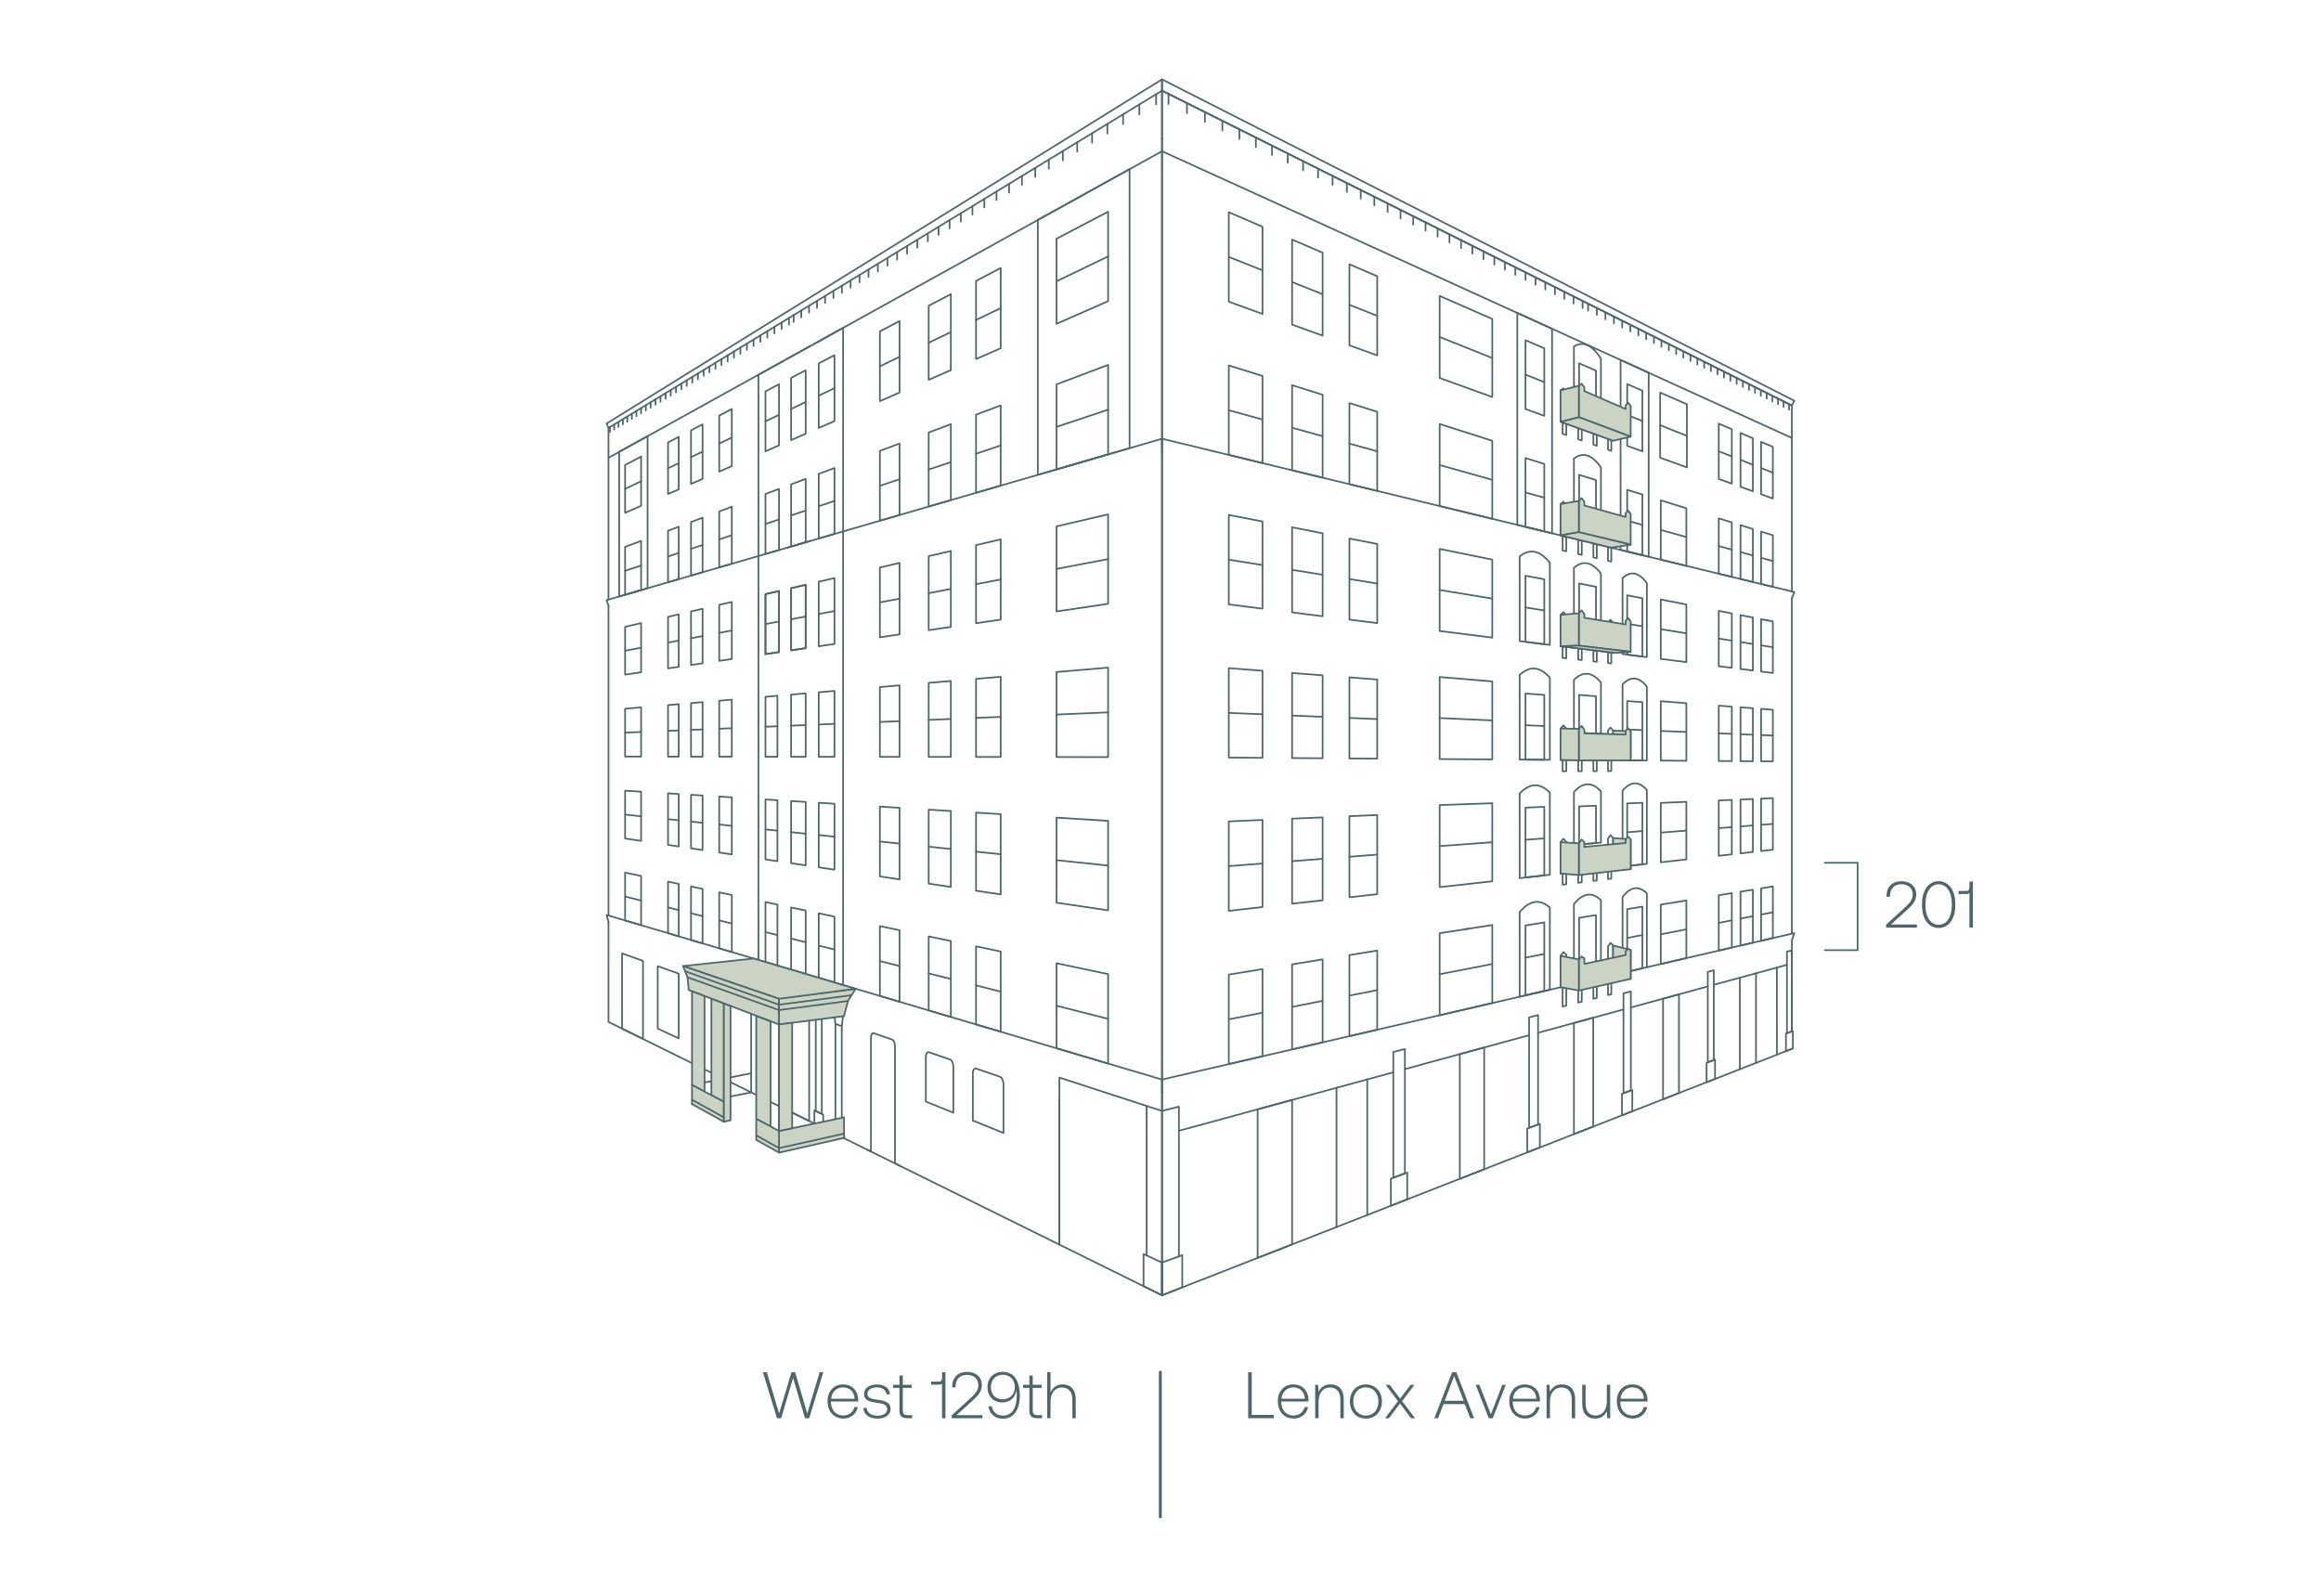 <?xml version="1.0" encoding="UTF-8"?>
<svg id="Layer_1" data-name="Layer 1" xmlns="http://www.w3.org/2000/svg" viewBox="0 0 400 275">
  <defs>
    <style>
      .cls-1, .cls-2 {
        stroke-width: .29px;
      }

      .cls-1, .cls-2, .cls-3 {
        stroke: #4e6669;
        stroke-linecap: round;
        stroke-linejoin: round;
      }

      .cls-1, .cls-3 {
        fill: none;
      }

      .cls-2 {
        fill: #cad3c4;
      }

      .cls-3 {
        stroke-width: .5px;
      }

      .cls-4 {
        fill: #4e6669;
        stroke-width: 0px;
      }
    </style>
  </defs>
  <g>
    <path class="cls-4" d="M215.11,244.4v-7.94h.61v7.37h3.8v.57h-4.41Z"/>
    <path class="cls-4" d="M220.21,241.48c0-1.7,1.08-2.9,2.65-2.9s2.6,1,2.65,2.71c0,.07-.01.16-.01.24h-4.69v.1c.02,1.34.83,2.31,2.11,2.31.94,0,1.7-.56,1.93-1.45h.59c-.25,1.16-1.21,1.97-2.47,1.97-1.63,0-2.75-1.18-2.75-2.98ZM224.89,241.04c-.09-1.26-.9-1.95-2.02-1.95-1.05,0-1.93.78-2.02,1.95h4.04Z"/>
    <path class="cls-4" d="M231.58,241.18v3.22h-.58v-3.2c0-1.36-.67-2.09-1.78-2.09-1.22,0-1.98.95-1.98,2.45v2.83h-.58v-5.75h.5l.09,1.22c.33-.75,1.01-1.29,2.06-1.29,1.3,0,2.27.78,2.27,2.6Z"/>
    <path class="cls-4" d="M232.64,241.52c0-1.73,1.13-2.94,2.75-2.94s2.77,1.2,2.77,2.94-1.15,2.95-2.77,2.95-2.75-1.2-2.75-2.95ZM237.56,241.52c0-1.42-.88-2.43-2.17-2.43s-2.17,1.01-2.17,2.43.88,2.43,2.17,2.43,2.17-1,2.17-2.43Z"/>
    <path class="cls-4" d="M240.93,241.46l-2.12-2.81h.69l1.79,2.38,1.81-2.38h.66l-2.12,2.81,2.23,2.94h-.7l-1.9-2.53-1.9,2.53h-.67l2.23-2.94Z"/>
    <path class="cls-4" d="M247.2,244.4l3.07-7.94h.71l3.06,7.94h-.66l-.95-2.43h-3.65l-.95,2.43h-.63ZM248.96,241.4h3.29l-1.64-4.26-1.64,4.26Z"/>
    <path class="cls-4" d="M254.34,238.65h.62l1.98,5.08,1.97-5.08h.6l-2.25,5.75h-.69l-2.25-5.75Z"/>
    <path class="cls-4" d="M260.1,241.48c0-1.7,1.08-2.9,2.65-2.9s2.6,1,2.65,2.71c0,.07-.01.16-.01.24h-4.69v.1c.02,1.34.83,2.31,2.11,2.31.94,0,1.7-.56,1.93-1.45h.59c-.25,1.16-1.21,1.97-2.47,1.97-1.63,0-2.75-1.18-2.75-2.98ZM264.78,241.04c-.09-1.26-.9-1.95-2.02-1.95-1.05,0-1.93.78-2.02,1.95h4.04Z"/>
    <path class="cls-4" d="M271.46,241.18v3.22h-.58v-3.2c0-1.36-.67-2.09-1.78-2.09-1.22,0-1.98.95-1.98,2.45v2.83h-.58v-5.75h.5l.09,1.22c.33-.75,1.01-1.29,2.06-1.29,1.3,0,2.27.78,2.27,2.6Z"/>
    <path class="cls-4" d="M276.92,238.65h.58v5.75h-.51l-.08-1.21c-.33.74-1,1.28-2.02,1.28-1.27,0-2.21-.79-2.21-2.6v-3.22h.58v3.19c0,1.37.66,2.1,1.72,2.1,1.19,0,1.94-.95,1.94-2.46v-2.82Z"/>
    <path class="cls-4" d="M278.64,241.48c0-1.7,1.08-2.9,2.65-2.9s2.6,1,2.65,2.71c0,.07-.01.16-.01.24h-4.69v.1c.02,1.34.83,2.31,2.11,2.31.94,0,1.7-.56,1.93-1.45h.59c-.25,1.16-1.21,1.97-2.47,1.97-1.63,0-2.75-1.18-2.75-2.98ZM283.32,241.04c-.09-1.26-.9-1.95-2.02-1.95-1.05,0-1.93.78-2.02,1.95h4.04Z"/>
  </g>
  <g>
    <path class="cls-4" d="M131.5,236.46h.65l2.12,7.13,2.14-7.13h.62l2.09,7.13,2.14-7.13h.63l-2.43,7.94h-.73l-2.05-6.93-2.05,6.93h-.73l-2.42-7.94Z"/>
    <path class="cls-4" d="M142.61,241.48c0-1.7,1.08-2.9,2.65-2.9s2.6,1,2.65,2.71c0,.07-.01.16-.01.24h-4.69v.1c.02,1.34.83,2.31,2.11,2.31.94,0,1.7-.56,1.93-1.45h.59c-.25,1.16-1.21,1.97-2.47,1.97-1.63,0-2.75-1.18-2.75-2.98ZM147.29,241.04c-.09-1.26-.9-1.95-2.02-1.95-1.05,0-1.93.78-2.02,1.95h4.04Z"/>
    <path class="cls-4" d="M149.38,242.63c.05.83.76,1.34,1.86,1.34.94,0,1.66-.43,1.66-1.11,0-.85-.78-.97-1.75-1.11-1.18-.16-2.24-.37-2.24-1.53,0-.99.92-1.64,2.2-1.63,1.25,0,2.17.57,2.27,1.69h-.59c-.1-.75-.76-1.19-1.68-1.19-.98,0-1.62.43-1.62,1.09,0,.8.79.91,1.69,1.03,1.24.17,2.3.41,2.3,1.62,0,1.02-1,1.64-2.23,1.64-1.44,0-2.4-.65-2.45-1.84h.59Z"/>
    <path class="cls-4" d="M155.01,239.18h-1.09v-.53h1.09v-1.61h.58v1.61h1.55v.53h-1.55v3.87c0,.59.21.82.82.82h.79v.53h-.84c-.97,0-1.35-.42-1.35-1.34v-3.88Z"/>
    <path class="cls-4" d="M162.36,236.46h.58v7.94h-.59v-5.97c-.1.12-.27.19-.51.19h-1.36v-.53h1.36c.35,0,.52-.25.52-.61v-1.01Z"/>
    <path class="cls-4" d="M164.02,243.89l3.08-2.8c.75-.68,1.51-1.37,1.51-2.37,0-1.12-.77-1.79-1.97-1.79s-1.95.76-1.95,2v.16h-.59v-.19c0-1.5,1-2.49,2.54-2.49s2.57.9,2.57,2.29c0,1.2-.82,1.96-1.73,2.79l-2.64,2.38h4.48v.54h-5.29v-.51Z"/>
    <path class="cls-4" d="M170.33,242.36h.59c.19.92.82,1.59,1.94,1.59,1.6,0,2.37-1.45,2.37-3.41,0-.35-.03-.67-.11-1.02.01.09.01.19-.02.31-.2,1.1-1.1,1.85-2.35,1.85-1.55,0-2.57-1.04-2.57-2.63s1.07-2.64,2.64-2.64c1.1,0,1.89.51,2.36,1.35.36.7.58,1.67.58,2.69,0,2.38-1.01,4.04-2.91,4.04-1.42,0-2.31-.87-2.51-2.11ZM174.89,239.02c0-1.25-.83-2.11-2.06-2.11s-2.06.87-2.06,2.12.77,2.11,2.02,2.11,2.11-.87,2.11-2.12Z"/>
    <path class="cls-4" d="M177.4,239.18h-1.09v-.53h1.09v-1.61h.58v1.61h1.55v.53h-1.55v3.87c0,.59.21.82.82.82h.79v.53h-.84c-.97,0-1.35-.42-1.35-1.34v-3.88Z"/>
    <path class="cls-4" d="M185.39,241.18v3.22h-.58v-3.2c0-1.36-.68-2.09-1.78-2.09-1.22,0-1.98.95-1.98,2.45v2.83h-.58v-7.94h.58v3.55c.33-.83,1-1.43,2.07-1.43,1.3,0,2.27.78,2.27,2.6Z"/>
  </g>
  <line class="cls-3" x1="199.97" y1="236.46" x2="199.97" y2="261.4"/>
  <g>
    <g>
      <line class="cls-1" x1="197.61" y1="194.75" x2="197.61" y2="216.36"/>
      <polygon class="cls-1" points="197.08 221.65 200.26 223.22 200.26 217.58 197.08 216.11 197.08 221.65"/>
      <polygon class="cls-1" points="104.54 72.99 104.87 73.75 200.26 15.62 200.26 13.68 104.54 72.99"/>
      <line class="cls-1" x1="104.87" y1="77.8" x2="104.87" y2="73.75"/>
      <polyline class="cls-1" points="200.26 23.85 200.26 26.06 104.87 78.89 104.87 77.8"/>
      <polyline class="cls-1" points="104.87 104.41 104.54 103.42 200.26 75.61 200.26 77.82"/>
      <polyline class="cls-1" points="117.04 182.12 200.26 223.22 200.26 26.06"/>
      <line class="cls-1" x1="116.05" y1="181.63" x2="117.04" y2="182.12"/>
      <polyline class="cls-1" points="104.87 158.86 104.87 176.11 116.05 181.63"/>
      <line class="cls-1" x1="104.87" y1="104.41" x2="104.87" y2="157.77"/>
      <line class="cls-1" x1="104.87" y1="78.89" x2="104.87" y2="103.32"/>
      <polygon class="cls-1" points="110.49 87.17 107.73 88.37 107.73 80.13 110.49 78.68 110.49 87.17"/>
      <polygon class="cls-1" points="110.49 101.69 107.73 102.49 107.73 94.25 110.49 93.21 110.49 101.69"/>
      <polygon class="cls-1" points="190.97 51.9 182.08 55.8 182.08 41.14 190.97 36.48 190.97 51.9"/>
      <polygon class="cls-1" points="190.97 78.31 182.08 80.89 182.08 66.24 190.97 62.88 190.97 78.31"/>
      <polygon class="cls-1" points="110.49 115.86 107.73 116.26 107.73 108.02 110.49 107.38 110.49 115.86"/>
      <g>
        <polygon class="cls-1" points="116.97 84.33 115.13 85.13 115.13 76.25 116.97 75.28 116.97 84.33"/>
        <polygon class="cls-1" points="116.97 99.81 115.13 100.34 115.13 91.46 116.97 90.77 116.97 99.81"/>
      </g>
      <g>
        <polygon class="cls-1" points="121.08 82.53 119.09 83.4 119.09 74.17 121.08 73.13 121.08 82.53"/>
        <polygon class="cls-1" points="121.08 98.62 119.09 99.19 119.09 89.97 121.08 89.22 121.08 98.62"/>
      </g>
      <polygon class="cls-1" points="126.12 80.32 123.95 81.27 123.95 71.62 126.12 70.49 126.12 80.32"/>
      <polygon class="cls-1" points="126.12 97.15 123.95 97.78 123.95 88.14 126.12 87.32 126.12 97.15"/>
      <polygon class="cls-1" points="110.49 130.39 107.73 130.38 107.73 122.14 110.49 121.9 110.49 130.39"/>
      <polygon class="cls-1" points="110.49 144.91 107.73 144.5 107.73 136.26 110.49 136.43 110.49 144.91"/>
      <polygon class="cls-1" points="110.49 159.44 107.73 158.62 107.73 150.38 110.49 150.95 110.49 159.44"/>
      <polygon class="cls-1" points="190.97 104.06 182.08 105.37 182.08 90.71 190.97 88.64 190.97 104.06"/>
      <polygon class="cls-1" points="190.97 130.47 182.08 130.46 182.08 115.81 190.97 115.05 190.97 130.47"/>
      <polygon class="cls-1" points="190.97 156.88 182.08 155.56 182.08 140.9 190.97 141.46 190.97 156.88"/>
      <polygon class="cls-1" points="190.97 183.29 182.08 180.65 182.08 166 190.97 167.87 190.97 183.29"/>
      <g>
        <polyline class="cls-1" points="145.3 169.75 145.3 56.5 140.28 59.28"/>
        <polygon class="cls-1" points="141.1 73.75 143.81 72.57 143.81 61.21 141.1 62.63 141.1 73.75"/>
        <polygon class="cls-1" points="141.1 92.8 143.81 92.01 143.81 80.65 141.1 81.67 141.1 92.8"/>
      </g>
      <g>
        <line class="cls-1" x1="135.58" y1="94.4" x2="139.65" y2="93.22"/>
        <line class="cls-1" x1="139.65" y1="59.63" x2="135.58" y2="61.88"/>
        <polygon class="cls-1" points="136.34 75.84 138.85 74.74 138.85 63.81 136.34 65.12 136.34 75.84"/>
        <polygon class="cls-1" points="136.34 94.18 138.85 93.45 138.85 82.52 136.34 83.47 136.34 94.18"/>
      </g>
      <g>
        <polyline class="cls-1" points="134.99 62.21 130.71 64.58 130.71 165.43"/>
        <polygon class="cls-1" points="131.92 77.78 134.25 76.75 134.25 66.22 131.92 67.44 131.92 77.78"/>
        <polygon class="cls-1" points="131.92 95.47 134.25 94.79 134.25 84.26 131.92 85.13 131.92 95.47"/>
      </g>
      <g>
        <polygon class="cls-1" points="168.21 61.87 172.46 60.01 172.46 46.18 168.21 48.41 168.21 61.87"/>
        <polygon class="cls-1" points="168.21 84.92 172.46 83.68 172.46 69.86 168.21 71.46 168.21 84.92"/>
      </g>
      <g>
        <polygon class="cls-1" points="160.05 65.45 163.87 63.78 163.87 50.69 160.05 52.69 160.05 65.45"/>
        <polygon class="cls-1" points="160.05 87.29 163.87 86.18 163.87 73.1 160.05 74.53 160.05 87.29"/>
      </g>
      <g>
        <polygon class="cls-1" points="151.64 69.13 155.03 67.65 155.03 55.33 151.64 57.1 151.64 69.13"/>
        <polygon class="cls-1" points="151.64 89.74 155.03 88.75 155.03 76.43 151.64 77.7 151.64 89.74"/>
      </g>
      <polyline class="cls-1" points="104.87 158.86 104.54 157.68 200.26 186.04 200.26 188.25"/>
      <g>
        <polygon class="cls-1" points="116.97 145.88 115.13 145.6 115.13 136.72 116.97 136.83 116.97 145.88"/>
        <polygon class="cls-1" points="116.97 161.36 115.13 160.81 115.13 151.93 116.97 152.32 116.97 161.36"/>
      </g>
      <g>
        <polygon class="cls-1" points="121.08 146.49 119.09 146.19 119.09 136.97 121.08 137.09 121.08 146.49"/>
        <polygon class="cls-1" points="121.08 162.58 119.09 161.99 119.09 152.76 121.08 153.18 121.08 162.58"/>
      </g>
      <polygon class="cls-1" points="126.12 147.24 123.95 146.91 123.95 137.27 126.12 137.41 126.12 147.24"/>
      <polygon class="cls-1" points="126.12 164.07 123.95 163.43 123.95 153.78 126.12 154.24 126.12 164.07"/>
      <polygon class="cls-1" points="116.97 130.39 115.13 130.39 115.13 121.51 116.97 121.35 116.97 130.39"/>
      <polygon class="cls-1" points="121.08 130.4 119.09 130.4 119.09 121.17 121.08 121 121.08 130.4"/>
      <polygon class="cls-1" points="126.12 130.4 123.95 130.4 123.95 120.76 126.12 120.57 126.12 130.4"/>
      <polygon class="cls-1" points="116.97 114.91 115.13 115.18 115.13 106.3 116.97 105.87 116.97 114.91"/>
      <polygon class="cls-1" points="121.08 114.31 119.09 114.6 119.09 105.37 121.08 104.91 121.08 114.31"/>
      <polygon class="cls-1" points="126.12 113.57 123.95 113.89 123.95 104.24 126.12 103.74 126.12 113.57"/>
      <g>
        <polygon class="cls-1" points="168.21 153.5 172.46 154.13 172.46 140.3 168.21 140.04 168.21 153.5"/>
        <polygon class="cls-1" points="168.21 176.54 172.46 177.8 172.46 163.98 168.21 163.08 168.21 176.54"/>
      </g>
      <polygon class="cls-1" points="160.05 152.28 163.87 152.85 163.87 139.76 160.05 139.53 160.05 152.28"/>
      <polygon class="cls-1" points="160.05 174.13 163.87 175.26 163.87 162.17 160.05 161.37 160.05 174.13"/>
      <polygon class="cls-1" points="151.64 151.03 155.03 151.54 155.03 139.21 151.64 139 151.64 151.03"/>
      <polygon class="cls-1" points="151.64 171.63 155.03 172.64 155.03 160.31 151.64 159.6 151.64 171.63"/>
      <polygon class="cls-1" points="168.21 130.45 172.46 130.45 172.46 116.63 168.21 116.99 168.21 130.45"/>
      <polygon class="cls-1" points="160.05 130.44 163.87 130.44 163.87 117.36 160.05 117.68 160.05 130.44"/>
      <polygon class="cls-1" points="151.64 130.43 155.03 130.43 155.03 118.11 151.64 118.4 151.64 130.43"/>
      <polygon class="cls-1" points="168.21 107.4 172.46 106.78 172.46 92.95 168.21 93.94 168.21 107.4"/>
      <polygon class="cls-1" points="160.05 108.6 163.87 108.04 163.87 94.95 160.05 95.84 160.05 108.6"/>
      <polygon class="cls-1" points="151.64 109.83 155.03 109.33 155.03 97.01 151.64 97.8 151.64 109.83"/>
      <polygon class="cls-1" points="141.1 168.51 143.81 169.31 143.81 157.96 141.1 157.39 141.1 168.51"/>
      <polygon class="cls-1" points="131.92 165.79 133.98 166.4 133.98 155.89 131.92 155.46 131.92 165.79"/>
      <polygon class="cls-1" points="136.34 167.1 138.85 167.84 138.85 156.91 136.34 156.39 136.34 167.1"/>
      <polygon class="cls-1" points="141.1 130.42 143.81 130.42 143.81 119.07 141.1 119.3 141.1 130.42"/>
      <polygon class="cls-1" points="131.92 130.41 133.98 130.41 133.98 119.9 131.92 120.08 131.92 130.41"/>
      <polygon class="cls-1" points="141.1 149.47 143.81 149.87 143.81 138.51 141.1 138.34 141.1 149.47"/>
      <polygon class="cls-1" points="136.34 148.76 138.85 149.13 138.85 138.2 136.34 138.04 136.34 148.76"/>
      <polygon class="cls-1" points="131.92 148.1 133.98 148.41 133.98 137.9 131.92 137.77 131.92 148.1"/>
      <polygon class="cls-1" points="141.1 111.37 143.81 110.98 143.81 99.62 141.1 100.25 141.1 111.37"/>
      <g>
        <polygon class="cls-1" points="136.34 112.07 138.85 111.7 138.85 100.78 136.34 101.36 136.34 112.07"/>
        <polygon class="cls-1" points="136.34 112.07 138.85 111.7 138.85 100.78 136.34 101.36 136.34 112.07"/>
      </g>
      <g>
        <polygon class="cls-1" points="131.92 112.72 134.25 112.38 134.25 101.85 131.92 102.39 131.92 112.72"/>
        <polygon class="cls-1" points="131.92 112.72 134.25 112.38 134.25 101.85 131.92 102.39 131.92 112.72"/>
      </g>
      <polygon class="cls-1" points="136.34 130.41 138.85 130.42 138.85 119.49 136.34 119.7 136.34 130.41"/>
      <polyline class="cls-1" points="145.47 173.64 145.47 171.37 145.83 169.91"/>
      <polyline class="cls-1" points="182.57 214.48 182.57 185.7 197.61 190.59"/>
      <polyline class="cls-1" points="197.61 194.75 197.61 190.59 200.26 191.45"/>
      <line class="cls-1" x1="182.57" y1="214.48" x2="182.57" y2="189.52"/>
      <g>
        <line class="cls-1" x1="105.12" y1="73.59" x2="105.12" y2="74.46"/>
        <line class="cls-1" x1="105.85" y1="73.15" x2="105.85" y2="74.02"/>
        <line class="cls-1" x1="106.59" y1="72.7" x2="106.59" y2="73.58"/>
        <line class="cls-1" x1="107.35" y1="72.24" x2="107.35" y2="73.12"/>
        <line class="cls-1" x1="108.11" y1="71.77" x2="108.11" y2="72.67"/>
        <line class="cls-1" x1="108.89" y1="71.3" x2="108.89" y2="72.2"/>
        <line class="cls-1" x1="109.68" y1="70.82" x2="109.68" y2="71.72"/>
        <line class="cls-1" x1="110.48" y1="70.33" x2="110.48" y2="71.24"/>
        <line class="cls-1" x1="111.3" y1="69.83" x2="111.3" y2="70.75"/>
        <line class="cls-1" x1="112.13" y1="69.32" x2="112.13" y2="70.25"/>
        <line class="cls-1" x1="112.97" y1="68.81" x2="112.97" y2="69.75"/>
        <line class="cls-1" x1="113.83" y1="68.29" x2="113.83" y2="69.23"/>
        <line class="cls-1" x1="114.71" y1="67.75" x2="114.71" y2="68.71"/>
        <line class="cls-1" x1="115.59" y1="67.21" x2="115.59" y2="68.18"/>
        <line class="cls-1" x1="116.5" y1="66.66" x2="116.5" y2="67.63"/>
        <line class="cls-1" x1="117.42" y1="66.1" x2="117.42" y2="67.08"/>
        <line class="cls-1" x1="118.35" y1="65.53" x2="118.35" y2="66.52"/>
        <line class="cls-1" x1="119.31" y1="64.95" x2="119.31" y2="65.95"/>
        <line class="cls-1" x1="120.28" y1="64.36" x2="120.28" y2="65.37"/>
        <line class="cls-1" x1="121.27" y1="63.76" x2="121.27" y2="64.77"/>
        <line class="cls-1" x1="122.27" y1="63.14" x2="122.27" y2="64.17"/>
        <line class="cls-1" x1="123.3" y1="62.52" x2="123.3" y2="63.55"/>
        <line class="cls-1" x1="124.34" y1="61.88" x2="124.34" y2="62.93"/>
        <line class="cls-1" x1="125.4" y1="61.24" x2="125.4" y2="62.29"/>
        <line class="cls-1" x1="126.49" y1="60.57" x2="126.49" y2="61.64"/>
        <line class="cls-1" x1="127.59" y1="59.9" x2="127.59" y2="60.97"/>
        <line class="cls-1" x1="128.72" y1="59.21" x2="128.72" y2="60.3"/>
        <line class="cls-1" x1="129.87" y1="58.51" x2="129.87" y2="59.61"/>
        <line class="cls-1" x1="131.04" y1="57.8" x2="131.04" y2="58.91"/>
        <line class="cls-1" x1="132.24" y1="57.07" x2="132.24" y2="58.19"/>
        <line class="cls-1" x1="133.46" y1="56.33" x2="133.46" y2="57.46"/>
        <line class="cls-1" x1="134.7" y1="55.57" x2="134.7" y2="56.71"/>
        <line class="cls-1" x1="135.97" y1="54.8" x2="135.97" y2="55.95"/>
        <line class="cls-1" x1="145.1" y1="49.23" x2="145.1" y2="50.47"/>
        <line class="cls-1" x1="143.63" y1="50.13" x2="143.63" y2="51.35"/>
        <line class="cls-1" x1="142.2" y1="51" x2="142.2" y2="52.21"/>
        <line class="cls-1" x1="140.8" y1="51.85" x2="140.8" y2="53.05"/>
        <line class="cls-1" x1="139.43" y1="52.69" x2="139.43" y2="53.87"/>
        <line class="cls-1" x1="138.09" y1="53.51" x2="138.09" y2="54.68"/>
        <line class="cls-1" x1="136.78" y1="54.31" x2="136.78" y2="55.47"/>
        <line class="cls-1" x1="146.59" y1="48.32" x2="146.59" y2="49.57"/>
        <line class="cls-1" x1="148.13" y1="47.39" x2="148.13" y2="48.65"/>
        <line class="cls-1" x1="149.69" y1="46.44" x2="149.69" y2="47.71"/>
        <line class="cls-1" x1="151.29" y1="45.46" x2="151.29" y2="46.75"/>
        <line class="cls-1" x1="152.93" y1="44.46" x2="152.93" y2="45.77"/>
        <line class="cls-1" x1="154.61" y1="43.44" x2="154.61" y2="44.76"/>
        <line class="cls-1" x1="156.33" y1="42.39" x2="156.33" y2="43.73"/>
        <line class="cls-1" x1="158.09" y1="41.32" x2="158.09" y2="42.67"/>
        <line class="cls-1" x1="159.9" y1="40.22" x2="159.9" y2="41.59"/>
        <line class="cls-1" x1="161.75" y1="39.09" x2="161.75" y2="40.48"/>
        <line class="cls-1" x1="163.65" y1="37.93" x2="163.65" y2="39.34"/>
        <line class="cls-1" x1="165.59" y1="36.75" x2="165.59" y2="38.17"/>
        <line class="cls-1" x1="167.59" y1="35.53" x2="167.59" y2="36.97"/>
        <line class="cls-1" x1="169.64" y1="34.28" x2="169.64" y2="35.74"/>
        <line class="cls-1" x1="171.74" y1="33" x2="171.74" y2="34.48"/>
        <line class="cls-1" x1="173.9" y1="31.68" x2="173.9" y2="33.19"/>
        <line class="cls-1" x1="176.12" y1="30.33" x2="176.12" y2="31.85"/>
        <line class="cls-1" x1="178.41" y1="28.94" x2="178.41" y2="30.48"/>
        <line class="cls-1" x1="180.75" y1="27.51" x2="180.75" y2="29.08"/>
        <line class="cls-1" x1="183.17" y1="26.04" x2="183.17" y2="27.63"/>
        <line class="cls-1" x1="185.65" y1="24.52" x2="185.65" y2="26.14"/>
        <line class="cls-1" x1="188.21" y1="22.97" x2="188.21" y2="24.6"/>
        <line class="cls-1" x1="190.84" y1="21.36" x2="190.84" y2="23.02"/>
        <line class="cls-1" x1="193.55" y1="19.71" x2="193.55" y2="21.39"/>
        <line class="cls-1" x1="196.35" y1="18" x2="196.35" y2="19.72"/>
        <line class="cls-1" x1="199.24" y1="16.25" x2="199.24" y2="17.98"/>
      </g>
      <line class="cls-1" x1="110.49" y1="82.93" x2="107.73" y2="84.25"/>
      <line class="cls-1" x1="110.49" y1="97.45" x2="107.73" y2="98.37"/>
      <line class="cls-1" x1="190.97" y1="44.19" x2="182.08" y2="48.47"/>
      <line class="cls-1" x1="190.97" y1="70.6" x2="182.08" y2="73.56"/>
      <line class="cls-1" x1="116.97" y1="95.29" x2="115.13" y2="95.9"/>
      <line class="cls-1" x1="121.08" y1="93.92" x2="119.09" y2="94.58"/>
      <line class="cls-1" x1="126.12" y1="92.23" x2="123.95" y2="92.96"/>
      <line class="cls-1" x1="116.97" y1="110.39" x2="115.13" y2="110.74"/>
      <line class="cls-1" x1="121.08" y1="109.61" x2="119.09" y2="109.99"/>
      <line class="cls-1" x1="126.12" y1="108.65" x2="123.95" y2="109.07"/>
      <line class="cls-1" x1="134.25" y1="107.11" x2="131.92" y2="107.55"/>
      <line class="cls-1" x1="116.97" y1="125.87" x2="115.13" y2="125.95"/>
      <line class="cls-1" x1="121.08" y1="125.7" x2="119.09" y2="125.78"/>
      <line class="cls-1" x1="126.12" y1="125.49" x2="123.95" y2="125.58"/>
      <line class="cls-1" x1="116.97" y1="141.36" x2="115.13" y2="141.16"/>
      <line class="cls-1" x1="121.08" y1="141.79" x2="119.09" y2="141.58"/>
      <line class="cls-1" x1="126.12" y1="142.32" x2="123.95" y2="142.09"/>
      <line class="cls-1" x1="116.97" y1="156.84" x2="115.13" y2="156.37"/>
      <line class="cls-1" x1="121.08" y1="157.88" x2="119.09" y2="157.38"/>
      <line class="cls-1" x1="133.98" y1="125.16" x2="131.92" y2="125.24"/>
      <line class="cls-1" x1="133.98" y1="143.15" x2="131.92" y2="142.93"/>
      <line class="cls-1" x1="133.98" y1="161.15" x2="131.92" y2="160.62"/>
      <line class="cls-1" x1="138.85" y1="106.24" x2="136.34" y2="106.72"/>
      <line class="cls-1" x1="138.85" y1="124.95" x2="136.34" y2="125.06"/>
      <line class="cls-1" x1="138.85" y1="143.67" x2="136.34" y2="143.4"/>
      <line class="cls-1" x1="138.85" y1="162.38" x2="136.34" y2="161.74"/>
      <line class="cls-1" x1="143.81" y1="105.3" x2="141.1" y2="105.81"/>
      <line class="cls-1" x1="134.25" y1="89.52" x2="131.92" y2="90.3"/>
      <line class="cls-1" x1="138.85" y1="87.99" x2="136.34" y2="88.82"/>
      <line class="cls-1" x1="143.81" y1="86.33" x2="141.1" y2="87.24"/>
      <line class="cls-1" x1="134.25" y1="71.49" x2="131.92" y2="72.61"/>
      <line class="cls-1" x1="138.85" y1="69.27" x2="136.34" y2="70.48"/>
      <line class="cls-1" x1="143.81" y1="66.89" x2="141.1" y2="68.19"/>
      <line class="cls-1" x1="143.81" y1="124.74" x2="141.1" y2="124.86"/>
      <line class="cls-1" x1="143.81" y1="144.19" x2="141.1" y2="143.9"/>
      <line class="cls-1" x1="143.81" y1="163.63" x2="141.1" y2="162.95"/>
      <line class="cls-1" x1="116.97" y1="79.81" x2="115.13" y2="80.69"/>
      <line class="cls-1" x1="121.08" y1="77.83" x2="119.09" y2="78.78"/>
      <line class="cls-1" x1="126.12" y1="75.4" x2="123.95" y2="76.44"/>
      <line class="cls-1" x1="110.49" y1="111.62" x2="107.73" y2="112.14"/>
      <line class="cls-1" x1="110.49" y1="126.14" x2="107.73" y2="126.26"/>
      <line class="cls-1" x1="110.49" y1="140.67" x2="107.73" y2="140.38"/>
      <line class="cls-1" x1="110.49" y1="155.2" x2="107.73" y2="154.5"/>
      <line class="cls-1" x1="190.97" y1="96.35" x2="182.08" y2="98.04"/>
      <line class="cls-1" x1="190.97" y1="122.76" x2="182.08" y2="123.14"/>
      <line class="cls-1" x1="190.97" y1="149.17" x2="182.08" y2="148.23"/>
      <line class="cls-1" x1="190.97" y1="175.58" x2="182.08" y2="173.32"/>
      <line class="cls-1" x1="126.12" y1="159.15" x2="123.95" y2="158.61"/>
      <line class="cls-1" x1="155.03" y1="166.48" x2="151.64" y2="165.62"/>
      <line class="cls-1" x1="163.87" y1="168.71" x2="160.05" y2="167.75"/>
      <line class="cls-1" x1="172.46" y1="170.89" x2="168.21" y2="169.81"/>
      <line class="cls-1" x1="155.03" y1="145.37" x2="151.64" y2="145.02"/>
      <line class="cls-1" x1="163.87" y1="146.31" x2="160.05" y2="145.9"/>
      <line class="cls-1" x1="172.46" y1="147.21" x2="168.21" y2="146.77"/>
      <line class="cls-1" x1="155.03" y1="124.27" x2="151.64" y2="124.42"/>
      <line class="cls-1" x1="163.87" y1="123.9" x2="160.05" y2="124.06"/>
      <line class="cls-1" x1="172.46" y1="123.54" x2="168.21" y2="123.72"/>
      <line class="cls-1" x1="155.03" y1="103.17" x2="151.64" y2="103.81"/>
      <line class="cls-1" x1="155.03" y1="82.59" x2="151.64" y2="83.72"/>
      <line class="cls-1" x1="163.87" y1="79.64" x2="160.05" y2="80.91"/>
      <line class="cls-1" x1="172.46" y1="76.77" x2="168.21" y2="78.19"/>
      <line class="cls-1" x1="155.03" y1="61.49" x2="151.64" y2="63.12"/>
      <line class="cls-1" x1="163.87" y1="57.23" x2="160.05" y2="59.07"/>
      <line class="cls-1" x1="172.46" y1="53.1" x2="168.21" y2="55.14"/>
      <line class="cls-1" x1="163.87" y1="101.49" x2="160.05" y2="102.22"/>
      <line class="cls-1" x1="172.46" y1="99.86" x2="168.21" y2="100.67"/>
      <polygon class="cls-1" points="110.81 165.59 107.21 164.3 107.21 177.26 110.81 179.04 110.81 165.59"/>
      <polygon class="cls-1" points="116.97 167.79 113.35 166.5 113.35 177.26 116.97 178.94 116.97 167.79"/>
      <path class="cls-1" d="M139.45,193.18l-3.72-1.84v-19c0-.3.33-.44.74-.3l2.2.74c.43.14.78.51.78.83v19.57Z"/>
      <path class="cls-1" d="M149.47,198.13l.63.31v-19.61c0-.52.21-.86.46-.78l3.19,1.1c.27.09.49.6.49,1.13v20.2l.81.4"/>
      <path class="cls-1" d="M164.3,191.76v-7.94c0-.57-.25-1.12-.56-1.23l-3.65-1.26c-.29-.1-.53.27-.53.82v7.69l4.74,1.91Z"/>
      <path class="cls-1" d="M172.94,195.25v-8.39c0-.6-.28-1.19-.62-1.31l-4.07-1.4c-.33-.11-.59.27-.59.85v8.11l5.28,2.13Z"/>
      <g>
        <polyline class="cls-1" points="132.1 169.29 131.78 172.18 131.78 187.28 130.9 186.85 130.9 171.87 130.59 168.8"/>
        <polygon class="cls-1" points="131.99 189.5 130.69 188.86 130.69 186.76 131.99 187.37 131.99 189.5"/>
        <line class="cls-1" x1="130.9" y1="171.87" x2="131.78" y2="172.18"/>
      </g>
      <line class="cls-1" x1="133.78" y1="172.88" x2="134.72" y2="173.21"/>
      <polyline class="cls-1" points="143.59 173.03 143.97 176.45 143.97 193.08 145.07 193.6 145.07 176.83 145.46 173.63"/>
      <polygon class="cls-1" points="143.72 195.29 145.32 196.08 145.32 193.72 143.72 192.96 143.72 195.29"/>
      <line class="cls-1" x1="145.07" y1="176.83" x2="143.97" y2="176.45"/>
      <g>
        <polyline class="cls-1" points="140.22 171.93 140.59 175.26 140.59 191.47 141.63 191.96 141.63 175.63 142 172.51"/>
        <polygon class="cls-1" points="140.35 193.63 141.87 194.38 141.87 192.08 140.35 191.35 140.35 193.63"/>
        <line class="cls-1" x1="141.63" y1="175.63" x2="140.59" y2="175.26"/>
      </g>
      <polygon class="cls-1" points="194.67 77.23 178.86 81.83 178.86 37.9 194.67 29.14 194.67 77.23"/>
      <polygon class="cls-1" points="111.6 101.37 106.71 102.79 106.71 77.87 111.6 75.16 111.6 101.37"/>
    </g>
    <g>
      <g>
        <polygon class="cls-1" points="290.62 148.11 286.22 148.6 286.22 138.37 290.62 138.18 290.62 148.11"/>
        <polyline class="cls-1" points="240.12 184.79 203.17 194.87 203.17 190.71 200.26 191.45"/>
        <polygon class="cls-1" points="216.74 216.77 222.68 214.45 222.68 189.55 216.74 191.17 216.74 216.77"/>
        <line class="cls-1" x1="203.17" y1="194.87" x2="203.17" y2="216.52"/>
        <line class="cls-1" x1="230.34" y1="187.46" x2="230.34" y2="211.45"/>
        <line class="cls-1" x1="235.63" y1="186.01" x2="235.63" y2="209.38"/>
        <line class="cls-1" x1="263.52" y1="178.4" x2="242.12" y2="184.24"/>
        <polygon class="cls-1" points="251.58 203.14 255.78 201.5 255.78 180.51 251.58 181.66 251.58 203.14"/>
        <line class="cls-1" x1="279.79" y1="173.96" x2="265.07" y2="177.98"/>
        <polygon class="cls-1" points="271.25 195.45 274.58 194.14 274.58 175.38 271.25 176.29 271.25 195.45"/>
        <line class="cls-1" x1="294.32" y1="169.99" x2="281.06" y2="173.62"/>
        <polygon class="cls-1" points="286.61 189.44 289.35 188.36 289.35 171.35 286.61 172.1 286.61 189.44"/>
        <polygon class="cls-1" points="309.23 69.06 308.81 69.89 200.26 15.62 200.26 13.68 309.23 69.06"/>
        <polyline class="cls-1" points="200.26 23.85 200.26 15.62 308.81 69.89 308.81 74.29"/>
        <polyline class="cls-1" points="308.81 74.29 308.81 75.47 200.26 26.06 200.26 23.85"/>
        <polyline class="cls-1" points="308.81 103.11 309.23 102.03 200.26 75.61 200.26 77.82"/>
        <line class="cls-1" x1="308.81" y1="101.93" x2="308.81" y2="75.47"/>
        <line class="cls-1" x1="308.81" y1="160.9" x2="308.81" y2="103.11"/>
        <line class="cls-1" x1="308.81" y1="177.74" x2="308.81" y2="162.08"/>
        <polyline class="cls-1" points="200.26 188.25 200.26 223.22 308.81 180.75"/>
        <line class="cls-1" x1="200.26" y1="77.82" x2="200.26" y2="186.04"/>
        <line class="cls-1" x1="200.26" y1="26.06" x2="200.26" y2="75.61"/>
        <g>
          <polygon class="cls-1" points="217.58 54.1 211.77 51.99 211.77 36.57 217.58 39.08 217.58 54.1"/>
          <polygon class="cls-1" points="217.58 79.81 211.77 78.4 211.77 62.98 217.58 64.79 217.58 79.81"/>
        </g>
        <g>
          <polygon class="cls-1" points="227.94 57.84 222.68 55.94 222.68 41.28 227.94 43.55 227.94 57.84"/>
          <polygon class="cls-1" points="227.94 82.32 222.68 81.04 222.68 66.38 227.94 68.03 227.94 82.32"/>
        </g>
        <g>
          <polygon class="cls-1" points="237.35 61.25 232.56 59.51 232.56 45.54 237.35 47.61 237.35 61.25"/>
          <polygon class="cls-1" points="237.35 84.6 232.56 83.44 232.56 69.47 237.35 70.96 237.35 84.6"/>
        </g>
        <polygon class="cls-1" points="257.18 68.42 248.11 65.14 248.11 51 257.18 54.97 257.18 68.42"/>
        <polygon class="cls-1" points="290.72 80.55 286.11 78.88 286.11 67.65 290.72 69.67 290.72 80.55"/>
        <polygon class="cls-1" points="257.18 89.41 248.11 87.21 248.11 73.07 257.18 75.96 257.18 89.41"/>
        <polygon class="cls-1" points="257.18 172.86 248.11 174.96 248.11 160.82 257.18 159.41 257.18 172.86"/>
        <line class="cls-1" x1="252.38" y1="160.15" x2="253.14" y2="160.04"/>
        <polygon class="cls-1" points="257.18 151.87 248.11 152.88 248.11 138.74 257.18 138.42 257.18 151.87"/>
        <polygon class="cls-1" points="257.18 130.87 248.11 130.81 248.11 116.67 257.18 117.43 257.18 130.87"/>
        <polygon class="cls-1" points="257.18 109.88 248.11 108.74 248.11 94.6 257.18 96.44 257.18 109.88"/>
        <polygon class="cls-1" points="290.62 131.11 286.22 131.07 286.22 120.84 290.62 121.18 290.62 131.11"/>
        <polygon class="cls-1" points="290.62 97.52 286.22 96.45 286.22 86.22 290.62 87.59 290.62 97.52"/>
        <polygon class="cls-1" points="290.62 114.1 286.22 113.55 286.22 103.31 290.62 104.17 290.62 114.1"/>
        <polygon class="cls-1" points="290.62 165.11 286.22 166.13 286.22 155.89 290.62 155.18 290.62 165.11"/>
        <g>
          <polygon class="cls-1" points="261.49 90.45 267.48 91.91 267.48 56.66 261.49 53.93 261.49 90.45"/>
          <polygon class="cls-1" points="262.9 70.49 266.14 71.66 266.14 60.03 262.9 58.63 262.9 70.49"/>
          <polygon class="cls-1" points="262.9 90.8 266.14 91.58 266.14 79.95 262.9 78.94 262.9 90.8"/>
        </g>
        <g>
          <polygon class="cls-1" points="279.29 94.77 284.13 95.94 284.13 64.23 279.29 62.03 279.29 94.77"/>
          <polygon class="cls-1" points="280.43 76.83 283.05 77.78 283.05 67.32 280.43 66.19 280.43 76.83"/>
          <polygon class="cls-1" points="280.43 95.05 283.05 95.68 283.05 85.22 280.43 84.41 280.43 95.05"/>
        </g>
        <g>
          <polygon class="cls-1" points="299.96 83.89 302.09 84.66 302.09 75.53 299.96 74.61 299.96 83.89"/>
          <polygon class="cls-1" points="303.51 85.18 305.53 85.91 305.53 77.01 303.51 76.14 303.51 85.18"/>
        </g>
        <g>
          <polygon class="cls-1" points="296.21 82.54 298.46 83.35 298.46 73.97 296.21 73 296.21 82.54"/>
          <polygon class="cls-1" points="296.21 98.87 298.46 99.42 298.46 90.03 296.21 89.33 296.21 98.87"/>
          <polygon class="cls-1" points="299.96 99.78 302.09 100.3 302.09 91.17 299.96 90.5 299.96 99.78"/>
          <polygon class="cls-1" points="303.51 100.64 305.53 101.13 305.53 92.24 303.51 91.61 303.51 100.64"/>
        </g>
        <polyline class="cls-1" points="308.81 162.08 309.23 160.8 200.26 186.04 200.26 188.25"/>
        <polygon class="cls-1" points="237.35 107.38 232.56 106.78 232.56 92.81 237.35 93.74 237.35 107.38"/>
        <polygon class="cls-1" points="227.94 106.2 222.68 105.53 222.68 90.87 227.94 91.9 227.94 106.2"/>
        <polygon class="cls-1" points="217.58 104.89 211.77 104.16 211.77 88.74 217.58 89.87 217.58 104.89"/>
        <polygon class="cls-1" points="237.35 154.09 232.56 154.63 232.56 140.66 237.35 140.45 237.35 154.09"/>
        <polygon class="cls-1" points="227.94 155.15 222.68 155.74 222.68 141.08 227.94 140.86 227.94 155.15"/>
        <polygon class="cls-1" points="217.58 156.31 211.77 156.97 211.77 141.55 217.58 141.3 217.58 156.31"/>
        <polygon class="cls-1" points="237.35 130.74 232.56 130.71 232.56 116.73 237.35 117.1 237.35 130.74"/>
        <polygon class="cls-1" points="227.94 130.67 222.68 130.64 222.68 115.98 227.94 116.38 227.94 130.67"/>
        <polygon class="cls-1" points="217.58 130.6 211.77 130.56 211.77 115.14 217.58 115.59 217.58 130.6"/>
        <polygon class="cls-1" points="237.35 177.45 232.56 178.56 232.56 164.59 237.35 163.81 237.35 177.45"/>
        <polygon class="cls-1" points="227.94 179.63 222.68 180.85 222.68 166.19 227.94 165.33 227.94 179.63"/>
        <polygon class="cls-1" points="217.58 182.03 211.77 183.37 211.77 167.95 217.58 167.01 217.58 182.03"/>
        <polygon class="cls-1" points="296.21 147.48 298.46 147.23 298.46 137.84 296.21 137.94 296.21 147.48"/>
        <polygon class="cls-1" points="296.21 163.82 298.46 163.3 298.46 153.91 296.21 154.28 296.21 163.82"/>
        <polygon class="cls-1" points="299.96 162.95 302.09 162.46 302.09 153.32 299.96 153.67 299.96 162.95"/>
        <polygon class="cls-1" points="303.51 162.13 305.53 161.66 305.53 152.77 303.51 153.09 303.51 162.13"/>
        <polygon class="cls-1" points="299.96 147.06 302.09 146.82 302.09 137.69 299.96 137.78 299.96 147.06"/>
        <polygon class="cls-1" points="303.51 146.66 305.53 146.43 305.53 137.54 303.51 137.63 303.51 146.66"/>
        <polygon class="cls-1" points="296.21 131.14 298.46 131.16 298.46 121.78 296.21 121.6 296.21 131.14"/>
        <polygon class="cls-1" points="299.96 131.17 302.09 131.18 302.09 122.05 299.96 121.89 299.96 131.17"/>
        <polygon class="cls-1" points="303.51 131.19 305.53 131.21 305.53 122.32 303.51 122.16 303.51 131.19"/>
        <polygon class="cls-1" points="296.21 114.81 298.46 115.09 298.46 105.71 296.21 105.27 296.21 114.81"/>
        <polygon class="cls-1" points="299.96 115.28 302.09 115.55 302.09 106.42 299.96 106 299.96 115.28"/>
        <line class="cls-1" x1="304.33" y1="106.86" x2="304.72" y2="106.93"/>
        <polygon class="cls-1" points="303.51 115.73 305.53 115.98 305.53 107.09 303.51 106.7 303.51 115.73"/>
        <polygon class="cls-1" points="272.14 88.38 275.05 89.17 275.05 82.73 272.14 81.82 272.14 88.38"/>
        <polygon class="cls-1" points="272.14 126.32 275.05 126.43 275.05 119.98 272.14 119.76 272.14 126.32"/>
        <polygon class="cls-1" points="272.14 145.53 275.05 145.29 275.05 138.84 272.14 138.97 272.14 145.53"/>
        <path class="cls-1" d="M271.25,155.8v2.13s0,9.32,0,9.32l4.65-.94v-11.19c-1.52-1.46-3.08-1.26-4.65.68Z"/>
        <path class="cls-1" d="M261.9,157.17v2.25s0,12.34,0,12.34l5.2-1.2v-14.15c-1.7-1.53-3.43-1.3-5.2.76Z"/>
        <path class="cls-1" d="M279.63,167.66v-13.08c1.42-1.83,2.82-2.01,4.19-.61v1.97s0,10.76,0,10.76"/>
        <path class="cls-1" d="M261.9,136.74v2.25s0,12.34,0,12.34l5.2-.58v-14.15c-1.7-1.73-3.43-1.71-5.2.14Z"/>
        <path class="cls-1" d="M279.63,136.26v2.02s0,11.06,0,11.06l4.19-.47v-12.73c-1.37-1.56-2.77-1.54-4.19.11Z"/>
        <path class="cls-1" d="M261.9,116.31v2.25s0,12.34,0,12.34l5.2.04v-14.15c-1.7-1.93-3.43-2.12-5.2-.48Z"/>
        <path class="cls-1" d="M279.63,117.95v2.02s0,11.06,0,11.06l4.19.03v-12.73c-1.37-1.72-2.77-1.87-4.19-.39Z"/>
        <path class="cls-1" d="M261.9,95.89v2.25s0,12.34,0,12.34l5.2.66v-14.15c-1.7-2.14-3.43-2.53-5.2-1.1Z"/>
        <path class="cls-1" d="M279.63,99.63v2.02s0,11.06,0,11.06l4.19.53v-12.73c-1.37-1.89-2.77-2.2-4.19-.89Z"/>
        <path class="cls-1" d="M271.25,136.49v2.13s0,6.98,0,6.98l4.65-.39v-8.85c-1.52-1.64-3.08-1.62-4.65.13Z"/>
        <path class="cls-1" d="M271.25,117.17v2.13s0,6.98,0,6.98l4.65.17v-8.85c-1.52-1.82-3.08-1.99-4.65-.43Z"/>
        <path class="cls-1" d="M271.25,97.86v2.13s0,6.98,0,6.98l4.65.72v-8.85c-1.52-2-3.08-2.36-4.65-.98Z"/>
        <path class="cls-1" d="M271.25,79.02v2.13s0,6.98,0,6.98l4.65,1.26v-8.85c-1.52-2.18-3.08-2.71-4.65-1.52Z"/>
        <path class="cls-1" d="M271.25,59.71v2.13s0,6.98,0,6.98l4.65,1.82v-8.85c-1.52-2.36-3.08-3.08-4.65-2.08Z"/>
        <polygon class="cls-1" points="272.14 167.07 275.05 166.48 275.05 157.7 272.14 158.17 272.14 167.07"/>
        <polygon class="cls-1" points="272.14 107.12 275.05 107.57 275.05 101.12 272.14 100.55 272.14 107.12"/>
        <polygon class="cls-1" points="272.14 69.18 275.05 70.31 275.05 63.87 272.14 62.61 272.14 69.18"/>
        <g>
          <line class="cls-1" x1="201.38" y1="16.18" x2="201.38" y2="17.92"/>
          <line class="cls-1" x1="204.56" y1="17.77" x2="204.56" y2="19.49"/>
          <line class="cls-1" x1="207.65" y1="19.32" x2="207.65" y2="21.01"/>
          <line class="cls-1" x1="210.66" y1="20.82" x2="210.66" y2="22.49"/>
          <line class="cls-1" x1="213.59" y1="22.29" x2="213.59" y2="23.94"/>
          <line class="cls-1" x1="216.44" y1="23.71" x2="216.44" y2="25.34"/>
          <line class="cls-1" x1="219.22" y1="25.1" x2="219.22" y2="26.71"/>
          <line class="cls-1" x1="221.93" y1="26.46" x2="221.93" y2="28.05"/>
          <line class="cls-1" x1="224.57" y1="27.78" x2="224.57" y2="29.35"/>
          <line class="cls-1" x1="227.15" y1="29.07" x2="227.15" y2="30.62"/>
          <line class="cls-1" x1="229.66" y1="30.33" x2="229.66" y2="31.85"/>
          <line class="cls-1" x1="232.12" y1="31.55" x2="232.12" y2="33.06"/>
          <line class="cls-1" x1="234.51" y1="32.75" x2="234.51" y2="34.24"/>
          <line class="cls-1" x1="236.85" y1="33.92" x2="236.85" y2="35.39"/>
          <line class="cls-1" x1="239.14" y1="35.06" x2="239.14" y2="36.52"/>
          <line class="cls-1" x1="241.37" y1="36.18" x2="241.37" y2="37.62"/>
          <line class="cls-1" x1="243.55" y1="37.27" x2="243.55" y2="38.69"/>
          <line class="cls-1" x1="245.68" y1="38.33" x2="245.68" y2="39.74"/>
          <line class="cls-1" x1="247.76" y1="39.38" x2="247.76" y2="40.77"/>
          <line class="cls-1" x1="249.8" y1="40.39" x2="249.8" y2="41.77"/>
          <line class="cls-1" x1="251.8" y1="41.39" x2="251.8" y2="42.75"/>
          <line class="cls-1" x1="253.75" y1="42.37" x2="253.75" y2="43.71"/>
          <line class="cls-1" x1="255.66" y1="43.32" x2="255.66" y2="44.66"/>
          <line class="cls-1" x1="257.53" y1="44.26" x2="257.53" y2="45.58"/>
          <line class="cls-1" x1="259.36" y1="45.17" x2="259.36" y2="46.48"/>
          <line class="cls-1" x1="261.15" y1="46.07" x2="261.15" y2="47.36"/>
          <line class="cls-1" x1="262.91" y1="46.95" x2="262.91" y2="48.23"/>
          <line class="cls-1" x1="264.63" y1="47.81" x2="264.63" y2="49.07"/>
          <line class="cls-1" x1="266.32" y1="48.65" x2="266.32" y2="49.9"/>
          <line class="cls-1" x1="267.97" y1="49.48" x2="267.97" y2="50.72"/>
          <line class="cls-1" x1="269.59" y1="50.29" x2="269.59" y2="51.52"/>
          <line class="cls-1" x1="271.18" y1="51.08" x2="271.18" y2="52.3"/>
          <line class="cls-1" x1="272.74" y1="51.86" x2="272.74" y2="53.07"/>
          <line class="cls-1" x1="282.35" y1="56.66" x2="282.35" y2="57.8"/>
          <line class="cls-1" x1="280.97" y1="55.98" x2="280.97" y2="57.12"/>
          <line class="cls-1" x1="279.57" y1="55.27" x2="279.57" y2="56.43"/>
          <line class="cls-1" x1="278.14" y1="54.56" x2="278.14" y2="55.73"/>
          <line class="cls-1" x1="276.68" y1="53.83" x2="276.68" y2="55.01"/>
          <line class="cls-1" x1="275.2" y1="53.09" x2="275.2" y2="54.28"/>
          <line class="cls-1" x1="273.69" y1="52.34" x2="273.69" y2="53.53"/>
          <line class="cls-1" x1="283.7" y1="57.34" x2="283.7" y2="58.46"/>
          <line class="cls-1" x1="285.03" y1="58" x2="285.03" y2="59.12"/>
          <line class="cls-1" x1="286.33" y1="58.66" x2="286.33" y2="59.76"/>
          <line class="cls-1" x1="287.61" y1="59.3" x2="287.61" y2="60.39"/>
          <line class="cls-1" x1="288.87" y1="59.93" x2="288.87" y2="61.01"/>
          <line class="cls-1" x1="290.11" y1="60.55" x2="290.11" y2="61.62"/>
          <line class="cls-1" x1="291.33" y1="61.15" x2="291.33" y2="62.22"/>
          <line class="cls-1" x1="292.52" y1="61.75" x2="292.52" y2="62.81"/>
          <line class="cls-1" x1="293.7" y1="62.34" x2="293.7" y2="63.39"/>
          <line class="cls-1" x1="294.86" y1="62.92" x2="294.86" y2="63.96"/>
          <line class="cls-1" x1="295.99" y1="63.49" x2="295.99" y2="64.52"/>
          <line class="cls-1" x1="297.11" y1="64.05" x2="297.11" y2="65.07"/>
          <line class="cls-1" x1="298.22" y1="64.6" x2="298.22" y2="65.61"/>
          <line class="cls-1" x1="299.3" y1="65.14" x2="299.3" y2="66.15"/>
          <line class="cls-1" x1="300.37" y1="65.67" x2="300.37" y2="66.67"/>
          <line class="cls-1" x1="301.41" y1="66.2" x2="301.41" y2="67.19"/>
          <line class="cls-1" x1="302.45" y1="66.71" x2="302.45" y2="67.7"/>
          <line class="cls-1" x1="303.46" y1="67.22" x2="303.46" y2="68.2"/>
          <line class="cls-1" x1="304.47" y1="67.72" x2="304.47" y2="68.69"/>
          <line class="cls-1" x1="305.45" y1="68.22" x2="305.45" y2="69.18"/>
          <line class="cls-1" x1="306.42" y1="68.7" x2="306.42" y2="69.65"/>
          <line class="cls-1" x1="307.38" y1="69.18" x2="307.38" y2="70.12"/>
          <line class="cls-1" x1="308.32" y1="69.65" x2="308.32" y2="70.59"/>
        </g>
        <line class="cls-1" x1="307.96" y1="166.27" x2="295.36" y2="169.71"/>
        <line class="cls-1" x1="299.85" y1="168.49" x2="299.85" y2="184.26"/>
        <line class="cls-1" x1="302.63" y1="167.73" x2="302.63" y2="183.17"/>
        <line class="cls-1" x1="306.23" y1="166.74" x2="306.23" y2="181.76"/>
        <g>
          <polygon class="cls-1" points="262.9 110.61 266.14 111.02 266.14 99.83 262.9 99.21 262.9 110.61"/>
          <line class="cls-1" x1="266.14" y1="105.2" x2="262.9" y2="104.68"/>
        </g>
        <g>
          <polygon class="cls-1" points="262.9 130.91 266.14 130.94 266.14 119.75 262.9 119.52 262.9 130.91"/>
          <line class="cls-1" x1="266.14" y1="125.12" x2="262.9" y2="124.98"/>
        </g>
        <g>
          <polygon class="cls-1" points="262.9 171.53 266.14 170.78 266.14 158.96 262.9 159.49 262.9 171.53"/>
          <line class="cls-1" x1="266.14" y1="164.4" x2="262.9" y2="165.03"/>
        </g>
        <g>
          <polygon class="cls-1" points="280.43 167.47 283.05 166.87 283.05 156.24 280.43 156.67 280.43 167.47"/>
          <line class="cls-1" x1="283.05" y1="161.13" x2="280.43" y2="161.64"/>
        </g>
        <g>
          <polygon class="cls-1" points="262.9 151.22 266.14 150.86 266.14 139.04 262.9 139.18 262.9 151.22"/>
          <line class="cls-1" x1="266.14" y1="144.48" x2="262.9" y2="144.72"/>
        </g>
        <g>
          <polygon class="cls-1" points="280.43 112.82 283.05 113.15 283.05 103.1 280.43 102.59 280.43 112.82"/>
          <line class="cls-1" x1="283.05" y1="107.92" x2="280.43" y2="107.5"/>
        </g>
        <g>
          <polygon class="cls-1" points="280.43 131.04 283.05 131.05 283.05 121 280.43 120.81 280.43 131.04"/>
          <line class="cls-1" x1="283.05" y1="125.82" x2="280.43" y2="125.72"/>
        </g>
        <g>
          <polygon class="cls-1" points="280.43 149.25 283.05 148.96 283.05 138.34 280.43 138.45 280.43 149.25"/>
          <line class="cls-1" x1="283.05" y1="143.22" x2="280.43" y2="143.42"/>
        </g>
        <line class="cls-1" x1="290.62" y1="143.14" x2="286.22" y2="143.48"/>
        <line class="cls-1" x1="290.62" y1="109.14" x2="286.22" y2="108.43"/>
        <polygon class="cls-1" points="200.26 223.22 203.75 221.85 203.75 216.3 200.26 217.58 200.26 223.22"/>
        <polygon class="cls-1" points="239.7 207.79 242.52 206.68 242.52 202.07 239.7 203.11 239.7 207.79"/>
        <line class="cls-1" x1="217.58" y1="72.3" x2="211.77" y2="70.69"/>
        <line class="cls-1" x1="237.35" y1="100.56" x2="232.56" y2="99.79"/>
        <line class="cls-1" x1="227.94" y1="99.05" x2="222.68" y2="98.2"/>
        <line class="cls-1" x1="217.58" y1="97.38" x2="211.77" y2="96.45"/>
        <line class="cls-1" x1="237.35" y1="147.27" x2="232.56" y2="147.65"/>
        <line class="cls-1" x1="227.94" y1="148" x2="222.68" y2="148.41"/>
        <line class="cls-1" x1="217.58" y1="148.81" x2="211.77" y2="149.26"/>
        <line class="cls-1" x1="237.35" y1="123.92" x2="232.56" y2="123.72"/>
        <line class="cls-1" x1="227.94" y1="123.53" x2="222.68" y2="123.31"/>
        <line class="cls-1" x1="217.58" y1="123.09" x2="211.77" y2="122.85"/>
        <line class="cls-1" x1="237.35" y1="170.63" x2="232.56" y2="171.57"/>
        <line class="cls-1" x1="227.94" y1="172.48" x2="222.68" y2="173.52"/>
        <line class="cls-1" x1="217.58" y1="174.52" x2="211.77" y2="175.66"/>
        <g>
          <g>
            <polygon class="cls-1" points="269.93 95.01 269.3 94.87 269.3 92.35 269.93 92.5 269.93 95.01"/>
            <polygon class="cls-1" points="277.69 96.77 277.12 96.64 277.12 94.25 277.69 94.38 277.69 96.77"/>
            <polygon class="cls-1" points="275.19 96.2 274.6 96.07 274.6 93.63 275.19 93.78 275.19 96.2"/>
            <polyline class="cls-1" points="271.99 94.53 271.99 93 272.6 93.15 272.6 95.62 271.99 95.48 271.99 94.53"/>
          </g>
          <line class="cls-1" x1="269.93" y1="87.78" x2="277.12" y2="89.73"/>
        </g>
        <g>
          <g>
            <polygon class="cls-1" points="269.44 66.91 268.95 67.27 268.95 68.52 268.95 71.74 268.95 72.68 269.93 73.03 269.93 72.1 269.93 68.9 269.93 67.66 269.44 66.91"/>
            <polygon class="cls-1" points="277.56 70.14 277.12 70.5 277.12 71.68 277.12 74.74 277.12 75.63 278 75.95 278 75.07 278 72.03 278 70.84 277.56 70.14"/>
            <polygon class="cls-1" points="269.44 86.44 268.95 86.86 268.95 88.11 268.95 91.33 268.95 92.26 269.93 92.5 269.93 91.57 269.93 88.37 269.93 87.13 269.44 86.44"/>
            <polygon class="cls-1" points="277.56 88.7 277.12 89.11 277.12 90.3 277.12 93.35 277.12 94.25 278 94.46 278 93.57 278 90.53 278 89.35 277.56 88.7"/>
            <polygon class="cls-1" points="269.44 105.48 268.95 105.96 268.95 107.21 268.95 110.43 268.95 111.37 269.93 111.49 269.93 110.56 269.93 107.36 269.93 106.12 269.44 105.48"/>
            <polygon class="cls-1" points="277.56 106.8 277.12 107.26 277.12 108.45 277.12 111.51 277.12 112.4 278 112.51 278 111.63 278 108.58 278 107.4 277.56 106.8"/>
            <polygon class="cls-1" points="269.44 125.01 268.95 125.55 268.95 126.8 268.95 130.02 268.95 130.96 269.93 130.96 269.93 130.03 269.93 126.83 269.93 125.59 269.44 125.01"/>
            <polygon class="cls-1" points="277.56 125.36 277.12 125.88 277.12 127.06 277.12 130.12 277.12 131.01 278 131.02 278 130.13 278 127.09 278 125.91 277.56 125.36"/>
            <polygon class="cls-1" points="269.44 144.54 268.95 145.14 268.95 146.39 268.95 149.61 268.95 150.54 269.93 150.43 269.93 149.5 269.93 146.3 269.93 145.06 269.44 144.54"/>
            <polygon class="cls-1" points="277.56 143.92 277.12 144.49 277.12 145.68 277.12 148.73 277.12 149.62 278 149.53 278 148.64 278 145.6 278 144.42 277.56 143.92"/>
            <polygon class="cls-1" points="269.44 164.07 268.95 164.72 268.95 165.97 268.95 169.19 268.95 170.13 269.93 169.9 269.93 168.97 269.93 165.77 269.93 164.53 269.44 164.07"/>
            <polygon class="cls-1" points="277.56 162.48 277.12 163.1 277.12 164.29 277.12 167.35 277.12 168.24 278 168.03 278 167.15 278 164.11 278 162.93 277.56 162.48"/>
            <polygon class="cls-1" points="269.93 74.98 269.3 74.76 269.3 72.8 269.93 73.03 269.93 74.98"/>
            <polygon class="cls-1" points="277.69 77.7 277.12 77.5 277.12 75.63 277.69 75.84 277.69 77.7"/>
            <polygon class="cls-1" points="275.19 76.82 274.6 76.62 274.6 74.72 275.19 74.93 275.19 76.82"/>
            <polyline class="cls-1" points="271.99 75.31 271.99 73.78 272.6 74 272.6 75.92 271.99 75.7 271.99 75.31"/>
          </g>
          <line class="cls-1" x1="269.93" y1="68.31" x2="277.12" y2="71.12"/>
          <line class="cls-1" x1="269.93" y1="73.03" x2="277.12" y2="75.63"/>
        </g>
        <g>
          <g>
            <polygon class="cls-1" points="269.93 113.44 269.3 113.37 269.3 111.41 269.93 111.49 269.93 113.44"/>
            <polygon class="cls-1" points="277.69 114.33 277.12 114.26 277.12 112.4 277.69 112.47 277.69 114.33"/>
            <polygon class="cls-1" points="275.19 114.04 274.6 113.98 274.6 112.08 275.19 112.16 275.19 114.04"/>
            <polyline class="cls-1" points="271.99 113.28 271.99 111.75 272.6 111.83 272.6 113.75 271.99 113.68 271.99 113.28"/>
          </g>
          <line class="cls-1" x1="269.93" y1="106.77" x2="277.12" y2="107.89"/>
          <line class="cls-1" x1="269.93" y1="111.49" x2="277.12" y2="112.4"/>
        </g>
        <g>
          <g>
            <polygon class="cls-1" points="269.93 132.91 269.3 132.92 269.3 130.96 269.93 130.96 269.93 132.91"/>
            <polygon class="cls-1" points="277.69 132.87 277.12 132.88 277.12 131.01 277.69 131.02 277.69 132.87"/>
            <polygon class="cls-1" points="275.19 132.89 274.6 132.89 274.6 130.99 275.19 131 275.19 132.89"/>
            <polyline class="cls-1" points="271.99 132.5 271.99 130.98 272.6 130.98 272.6 132.9 271.99 132.9 271.99 132.5"/>
          </g>
          <line class="cls-1" x1="269.93" y1="126.24" x2="277.12" y2="126.5"/>
          <line class="cls-1" x1="269.93" y1="130.96" x2="277.12" y2="131.01"/>
        </g>
        <g>
          <g>
            <polygon class="cls-1" points="269.93 152.38 269.3 152.46 269.3 150.5 269.93 150.43 269.93 152.38"/>
            <polygon class="cls-1" points="277.69 151.42 277.12 151.49 277.12 149.62 277.69 149.56 277.69 151.42"/>
            <polygon class="cls-1" points="275.19 151.73 274.6 151.8 274.6 149.91 275.19 149.84 275.19 151.73"/>
            <polyline class="cls-1" points="271.99 151.73 271.99 150.2 272.6 150.13 272.6 152.05 271.99 152.13 271.99 151.73"/>
          </g>
          <line class="cls-1" x1="269.93" y1="150.43" x2="277.12" y2="149.62"/>
        </g>
        <g>
          <g>
            <polygon class="cls-1" points="269.93 173.3 269.3 173.46 269.3 170.05 269.93 169.9 269.93 173.3"/>
            <polygon class="cls-1" points="277.69 171.34 277.12 171.48 277.12 168.24 277.69 168.11 277.69 171.34"/>
            <polygon class="cls-1" points="275.19 171.97 274.6 172.12 274.6 168.82 275.19 168.69 275.19 171.97"/>
            <polyline class="cls-1" points="271.99 172.38 271.99 169.43 272.6 169.28 272.6 172.62 271.99 172.78 271.99 172.38"/>
          </g>
          <line class="cls-1" x1="269.93" y1="169.9" x2="277.12" y2="168.24"/>
        </g>
        <line class="cls-1" x1="266.14" y1="85.77" x2="262.9" y2="84.87"/>
        <line class="cls-1" x1="283.05" y1="90.45" x2="280.43" y2="89.73"/>
        <line class="cls-1" x1="266.14" y1="65.85" x2="262.9" y2="64.56"/>
        <line class="cls-1" x1="283.05" y1="72.55" x2="280.43" y2="71.51"/>
        <line class="cls-1" x1="217.58" y1="46.59" x2="211.77" y2="44.28"/>
        <line class="cls-1" x1="227.94" y1="75.17" x2="222.68" y2="73.71"/>
        <line class="cls-1" x1="227.94" y1="50.7" x2="222.68" y2="48.61"/>
        <line class="cls-1" x1="237.35" y1="77.78" x2="232.56" y2="76.45"/>
        <line class="cls-1" x1="237.35" y1="54.43" x2="232.56" y2="52.53"/>
        <line class="cls-1" x1="257.18" y1="61.7" x2="248.11" y2="58.07"/>
        <line class="cls-1" x1="290.72" y1="75.11" x2="286.11" y2="73.27"/>
        <line class="cls-1" x1="257.18" y1="82.69" x2="248.11" y2="80.14"/>
        <line class="cls-1" x1="257.18" y1="166.13" x2="248.11" y2="167.89"/>
        <line class="cls-1" x1="257.18" y1="145.14" x2="248.11" y2="145.81"/>
        <line class="cls-1" x1="257.18" y1="124.15" x2="248.11" y2="123.74"/>
        <line class="cls-1" x1="257.18" y1="103.16" x2="248.11" y2="101.67"/>
        <line class="cls-1" x1="290.62" y1="126.14" x2="286.22" y2="125.96"/>
        <line class="cls-1" x1="290.62" y1="92.55" x2="286.22" y2="91.33"/>
        <line class="cls-1" x1="290.62" y1="160.15" x2="286.22" y2="161.01"/>
        <line class="cls-1" x1="298.46" y1="158.6" x2="296.21" y2="159.05"/>
        <line class="cls-1" x1="302.09" y1="157.89" x2="299.96" y2="158.31"/>
        <line class="cls-1" x1="305.53" y1="157.21" x2="303.51" y2="157.61"/>
        <line class="cls-1" x1="298.46" y1="142.54" x2="296.21" y2="142.71"/>
        <line class="cls-1" x1="302.09" y1="142.25" x2="299.96" y2="142.42"/>
        <line class="cls-1" x1="305.53" y1="141.99" x2="303.51" y2="142.14"/>
        <line class="cls-1" x1="298.46" y1="126.47" x2="296.21" y2="126.37"/>
        <line class="cls-1" x1="302.09" y1="126.62" x2="299.96" y2="126.53"/>
        <line class="cls-1" x1="305.53" y1="126.76" x2="303.51" y2="126.68"/>
        <line class="cls-1" x1="298.46" y1="94.73" x2="296.21" y2="94.1"/>
        <line class="cls-1" x1="302.09" y1="95.73" x2="299.96" y2="95.14"/>
        <line class="cls-1" x1="305.53" y1="96.69" x2="303.51" y2="96.13"/>
        <line class="cls-1" x1="298.46" y1="78.66" x2="296.21" y2="77.77"/>
        <line class="cls-1" x1="302.09" y1="80.1" x2="299.96" y2="79.25"/>
        <line class="cls-1" x1="305.53" y1="81.46" x2="303.51" y2="80.66"/>
        <line class="cls-1" x1="298.46" y1="110.4" x2="296.21" y2="110.04"/>
        <line class="cls-1" x1="302.09" y1="110.98" x2="299.96" y2="110.64"/>
        <line class="cls-1" x1="305.53" y1="111.54" x2="303.51" y2="111.21"/>
        <polygon class="cls-1" points="240.12 181.29 242.12 180.78 242.12 202.22 240.12 202.95 240.12 181.29"/>
        <polygon class="cls-1" points="263.2 198.59 265.38 197.74 265.38 193.68 263.2 194.48 263.2 198.59"/>
        <polygon class="cls-1" points="263.52 175.33 265.07 174.93 265.07 193.8 263.52 194.36 263.52 175.33"/>
        <polygon class="cls-1" points="279.53 192.21 281.31 191.51 281.31 187.84 279.53 188.49 279.53 192.21"/>
        <polygon class="cls-1" points="279.79 171.18 281.06 170.86 281.06 187.93 279.79 188.39 279.79 171.18"/>
        <polygon class="cls-1" points="294.11 186.5 295.57 185.93 295.57 182.6 294.11 183.14 294.11 186.5"/>
        <polygon class="cls-1" points="294.32 167.48 295.36 167.21 295.36 182.68 294.32 183.06 294.32 167.48"/>
        <polygon class="cls-1" points="307.79 181.15 308.98 180.69 308.98 177.68 307.79 178.12 307.79 181.15"/>
        <polygon class="cls-1" points="307.96 164 308.81 163.79 308.81 177.74 307.96 178.05 307.96 164"/>
      </g>
      <line class="cls-1" x1="200.26" y1="15.63" x2="200.26" y2="23.86"/>
    </g>
    <polygon class="cls-2" points="280.16 106.98 280.16 107.61 273.05 106.46 273.05 105.8 272.57 105.19 272.09 105.68 272.09 111.26 281.03 112.33 281.03 107.09 280.59 106.51 280.16 106.98"/>
    <polygon class="cls-2" points="272.09 111.26 268.95 111.37 268.95 105.96 272.09 105.68 272.09 111.26"/>
    <polygon class="cls-2" points="280.16 88.47 280.16 89.09 273.05 87.11 273.05 86.45 272.57 85.84 272.09 86.33 272.09 91.71 281.03 93.86 281.03 88.57 280.59 88 280.16 88.47"/>
    <polygon class="cls-2" points="272.09 91.71 268.95 92.26 268.95 86.86 272.09 86.33 272.09 91.71"/>
    <polygon class="cls-2" points="281.03 93.86 277.69 94.38 268.95 92.26 272.09 91.71 281.03 93.86"/>
    <polygon class="cls-2" points="280.16 69.85 280.16 70.48 273.05 67.4 273.05 66.74 272.57 66.13 272.09 66.47 272.09 71.89 281.03 75.25 281.03 69.96 280.59 69.38 280.16 69.85"/>
    <polygon class="cls-2" points="281.03 75.25 278 75.95 268.95 72.68 272.09 71.89 281.03 75.25"/>
    <polygon class="cls-2" points="272.09 66.47 272.09 71.89 268.95 72.68 268.95 67.27 272.09 66.47"/>
    <polygon class="cls-2" points="278 125.91 281.03 126.02 281.03 130.4 278 130.38 278 125.91"/>
    <polygon class="cls-2" points="280.16 125.96 280.16 126.59 273.05 126.38 273.05 125.73 272.57 125.11 272.09 125.6 272.09 131.03 281.03 131.05 281.03 126.02 280.59 125.49 280.16 125.96"/>
    <polygon class="cls-2" points="268.95 125.55 272.09 125.6 272.09 131.03 268.95 130.96 268.95 125.55"/>
    <g>
      <polygon class="cls-2" points="278 144.42 281.03 144.65 281.03 149.78 278 149.82 278 144.42"/>
      <polygon class="cls-2" points="280.16 144.69 280.16 145.27 273.05 145.95 273.05 145.13 272.57 144.67 272.09 145.33 272.09 150.8 281.03 149.78 281.03 144.65 280.59 144.17 280.16 144.69"/>
      <polygon class="cls-2" points="268.95 145.14 272.09 145.33 272.09 150.8 268.95 150.54 268.95 145.14"/>
    </g>
    <g>
      <polygon class="cls-2" points="281.03 168.69 278 168.33 278 162.93 281.03 163.71 281.03 168.69"/>
      <polygon class="cls-2" points="280.16 163.97 280.16 164.59 273.05 166.11 273.05 165.14 272.57 164.84 272.09 165.33 272.09 170.7 281.03 168.69 281.03 163.71 280.59 163.5 280.16 163.97"/>
      <polygon class="cls-2" points="272.09 170.7 268.95 170.13 268.95 164.72 272.09 165.33 272.09 170.7"/>
    </g>
    <g>
      <polygon class="cls-2" points="134.25 198.64 145.46 196.1 145.46 192.56 134.25 194.9 134.25 198.64"/>
      <line class="cls-1" x1="134.25" y1="197.86" x2="145.46" y2="195.36"/>
      <polygon class="cls-2" points="134.25 176.55 145.46 175.11 146.13 172.51 147.45 170.4 134.25 172.06 134.25 176.55"/>
      <polygon class="cls-2" points="136.52 194.43 134.25 194.9 134.25 176.54 136.52 176.26 136.52 194.43"/>
    </g>
    <polygon class="cls-2" points="117.72 166.48 134.25 172.12 147.45 170.4 129.88 165.18 117.72 166.48"/>
    <polygon class="cls-2" points="118.7 170.61 118.48 168.42 117.72 166.48 134.25 172.12 134.25 176.54 118.7 170.61"/>
    <polyline class="cls-1" points="119.26 190.27 129.46 188.25 129.46 184.96 119.26 186.97"/>
    <g>
      <line class="cls-1" x1="134.25" y1="194.89" x2="134.25" y2="198.62"/>
      <line class="cls-1" x1="134.25" y1="172.12" x2="134.25" y2="176.59"/>
      <polygon class="cls-2" points="121.42 188.12 119.26 186.97 119.26 170.83 121.42 171.66 121.42 188.12"/>
      <polygon class="cls-2" points="124.75 189.87 122.6 188.74 122.6 172.11 124.75 172.94 124.75 189.87"/>
      <polygon class="cls-2" points="132.8 194.13 130.33 192.82 130.33 175.08 132.8 176.03 132.8 194.13"/>
      <line class="cls-1" x1="134.25" y1="194.89" x2="134.25" y2="176.59"/>
      <polygon class="cls-2" points="119.26 190.27 124.75 193.32 124.75 189.87 119.26 186.97 119.26 189.26 119.26 190.27"/>
      <polygon class="cls-2" points="130.33 196.44 134.25 198.62 134.25 194.89 130.33 192.82 130.33 196.44"/>
      <line class="cls-1" x1="130.33" y1="195.66" x2="134.25" y2="197.84"/>
      <polygon class="cls-2" points="125.9 193.06 124.75 193.32 124.75 172.94 125.9 173.38 125.9 193.06"/>
      <polyline class="cls-1" points="118.48 168.42 134.25 174.07 146.13 172.51"/>
      <polyline class="cls-1" points="118.08 167.38 134.25 173.14 146.75 171.51"/>
      <line class="cls-1" x1="119.26" y1="189.51" x2="124.75" y2="192.56"/>
    </g>
    <line class="cls-1" x1="129.46" y1="184.96" x2="129.46" y2="174.72"/>
    <polygon class="cls-2" points="281.03 112.33 278.58 112.52 268.95 111.37 272.09 111.26 281.03 112.33"/>
  </g>
  <g>
    <path class="cls-4" d="M325.05,159.34l3.08-2.8c.75-.68,1.51-1.37,1.51-2.37,0-1.12-.77-1.79-1.97-1.79s-1.95.76-1.95,2v.16h-.59v-.19c0-1.5,1-2.49,2.54-2.49s2.57.9,2.57,2.29c0,1.2-.82,1.96-1.73,2.79l-2.64,2.38h4.48v.54h-5.29v-.51Z"/>
    <path class="cls-4" d="M331.24,155.7c0-2.26,1.15-3.85,2.87-3.85s2.86,1.6,2.86,3.85v.36c0,2.32-1.16,3.86-2.86,3.86s-2.87-1.53-2.87-3.86v-.36ZM336.37,155.72c0-2.02-.9-3.33-2.26-3.33s-2.27,1.32-2.27,3.33v.32c0,2.02.9,3.33,2.27,3.33s2.26-1.31,2.26-3.33v-.32Z"/>
    <path class="cls-4" d="M339.42,151.91h.58v7.94h-.59v-5.97c-.1.12-.27.19-.51.19h-1.36v-.53h1.36c.35,0,.52-.25.52-.61v-1.01Z"/>
  </g>
  <polyline class="cls-1" points="314.47 148.69 320.14 148.69 320.14 163.74 314.47 163.74"/>
</svg>